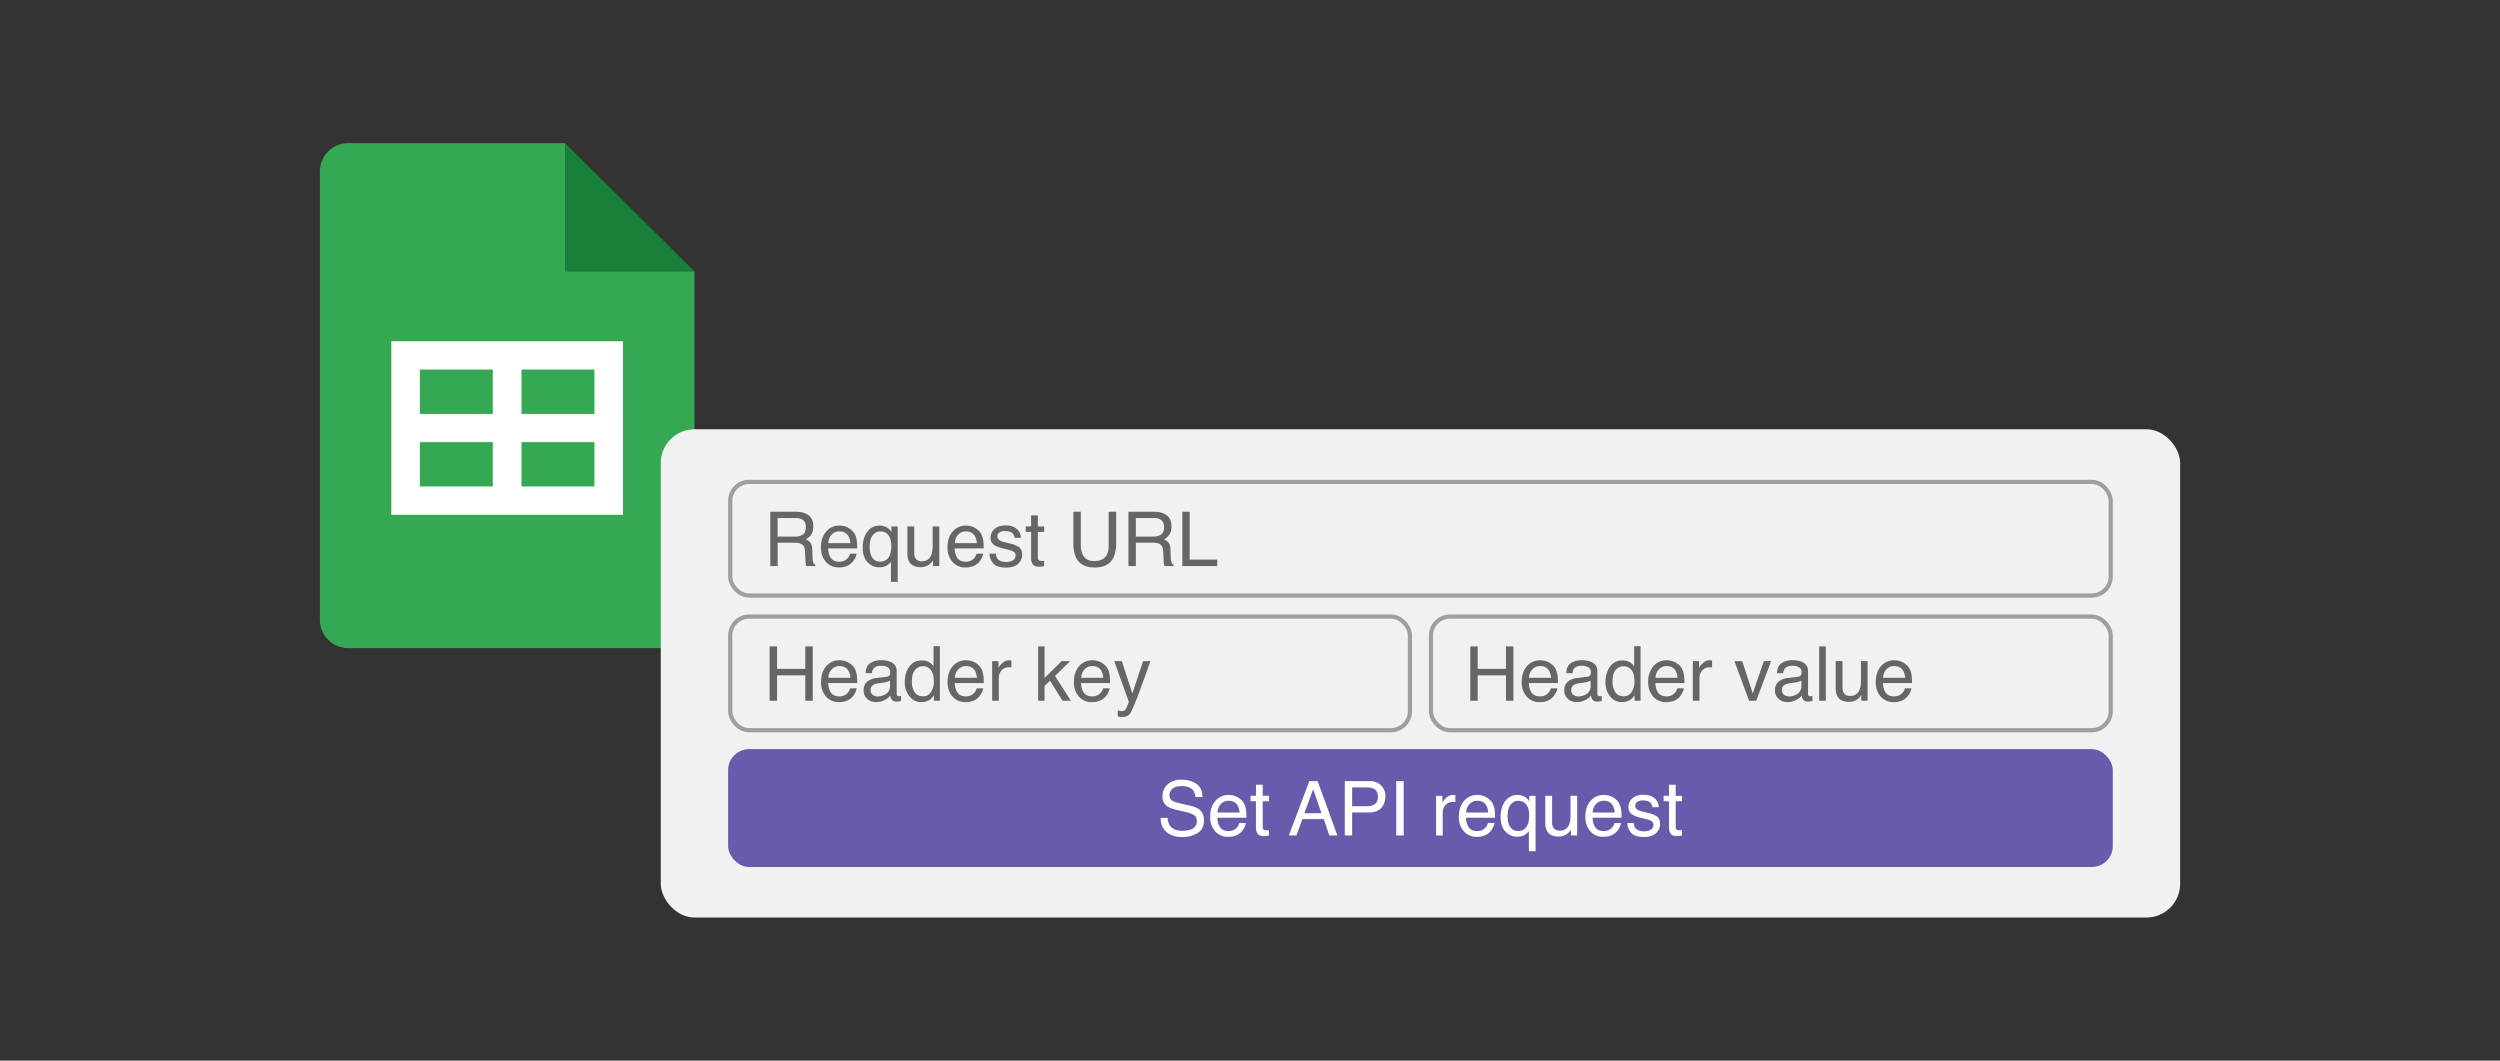 <svg xmlns="http://www.w3.org/2000/svg" width="594" height="252" fill="none">
  <rect width="100%" height="100%" fill="#333333" stroke="none"/>
  <g clip-path="url(#a)">
    <path fill="#188038" d="M134.26 64.48H165l-30.74-30.47v30.47Z"/>
    <path fill="#34A853" d="M134.26 64.48V34.01H82.79A6.73 6.73 0 0 0 76 40.73v106.53a6.74 6.74 0 0 0 6.79 6.73h75.42c3.76 0 6.79-3 6.79-6.73V64.48h-30.74Z"/>
    <path fill="#fff" d="M92.97 81.08v41.23h55.06V81.09H92.97Zm24.12 34.5H99.76v-10.53h17.33v10.54Zm0-17.23H99.76V87.8h17.33v10.55Zm24.15 17.24h-17.33v-10.54h17.33v10.54Zm0-17.24h-17.33V87.8h17.33v10.55Z"/>
  </g>
  <rect width="361" height="116" x="157" y="102" fill="#F1F1F1" rx="8"/>
  <rect width="328" height="27" x="173.5" y="114.5" stroke="#9F9F9F" rx="4.5"/>
  <path fill="#666" d="M188.8 127.5a3.4 3.4 0 0 0 1.95-.49c.48-.33.72-.92.72-1.77 0-.92-.34-1.55-1-1.88a3.29 3.29 0 0 0-1.44-.27h-4.27v4.41h4.04Zm-5.79-5.91H189c.98 0 1.8.14 2.43.43 1.22.55 1.82 1.57 1.82 3.05 0 .77-.16 1.4-.48 1.9-.32.49-.76.89-1.34 1.18.5.2.89.48 1.14.81.25.34.4.88.43 1.63l.06 1.73c.02.5.06.86.12 1.1.1.4.3.67.56.79v.29h-2.14c-.06-.11-.1-.25-.14-.43a8.38 8.38 0 0 1-.09-1.02l-.1-2.15c-.04-.85-.36-1.41-.94-1.7a3.9 3.9 0 0 0-1.58-.24h-3.98v5.54h-1.75v-12.91Zm16.5 3.29a4.25 4.25 0 0 1 3.38 1.68c.32.48.53 1.03.64 1.66.09.44.14 1.13.14 2.08h-6.9c.03.95.25 1.72.67 2.3.43.58 1.08.86 1.96.86a2.54 2.54 0 0 0 2.58-1.91h1.55a4.03 4.03 0 0 1-1.19 2.2c-.47.46-1.07.78-1.78.94-.38.1-.8.14-1.29.14a3.97 3.97 0 0 1-2.98-1.27 5 5 0 0 1-1.22-3.59 5.4 5.4 0 0 1 1.23-3.68 4.06 4.06 0 0 1 3.22-1.41Zm2.53 4.16a4.1 4.1 0 0 0-.45-1.64c-.43-.76-1.16-1.14-2.17-1.14a2.4 2.4 0 0 0-1.83.79 2.95 2.95 0 0 0-.78 2h5.23Zm4.6.88c0 .82.11 1.5.34 2.05.4.98 1.13 1.47 2.17 1.47 1.1 0 1.86-.52 2.28-1.55.22-.57.34-1.3.34-2.18 0-.81-.13-1.5-.38-2.04-.43-.93-1.18-1.4-2.26-1.4-.68 0-1.27.3-1.76.9-.49.6-.73 1.5-.73 2.75Zm2.34-5.04c.77 0 1.43.2 1.96.59.3.2.58.52.85.93v-1.31h1.5v13.16h-1.6v-4.83c-.25.42-.62.76-1.09 1.01-.46.25-1.04.37-1.74.37-1 0-1.9-.4-2.69-1.18-.79-.78-1.19-1.98-1.19-3.59 0-1.5.37-2.74 1.11-3.7a3.48 3.48 0 0 1 2.88-1.45Zm8.24.2v6.26c0 .48.07.87.23 1.17.28.57.8.85 1.57.85 1.1 0 1.85-.5 2.25-1.48.22-.53.33-1.25.33-2.17v-4.62h1.58v9.41h-1.5l.02-1.39a3.33 3.33 0 0 1-2.96 1.65c-1.34 0-2.26-.45-2.74-1.35a4 4 0 0 1-.4-1.92v-6.4h1.62Zm12.36-.2a4.26 4.26 0 0 1 3.37 1.68c.32.48.53 1.03.63 1.66.1.44.14 1.13.14 2.08h-6.9c.03.95.26 1.72.68 2.3.42.58 1.08.86 1.96.86a2.54 2.54 0 0 0 2.58-1.91h1.55c-.04.34-.18.73-.41 1.16a3.68 3.68 0 0 1-2.56 1.99c-.38.09-.8.13-1.29.13a3.97 3.97 0 0 1-2.98-1.27 5 5 0 0 1-1.22-3.59c0-1.5.4-2.74 1.23-3.68a4.06 4.06 0 0 1 3.22-1.41Zm2.52 4.16a4.1 4.1 0 0 0-.45-1.64c-.43-.76-1.16-1.14-2.17-1.14a2.4 2.4 0 0 0-1.83.79 2.9 2.9 0 0 0-.78 2h5.23Zm4.52 2.5c.04.53.17.94.4 1.22.39.51 1.08.76 2.07.76.58 0 1.1-.12 1.54-.37.45-.26.67-.66.67-1.19a1 1 0 0 0-.54-.92 6.4 6.4 0 0 0-1.35-.45l-1.26-.32a6.1 6.1 0 0 1-1.77-.67 2 2 0 0 1-1.02-1.77c0-.9.32-1.61.96-2.16.64-.55 1.5-.83 2.59-.83 1.42 0 2.44.42 3.07 1.25.39.53.58 1.1.57 1.7h-1.5a1.84 1.84 0 0 0-.37-.97c-.37-.42-1-.63-1.9-.63-.6 0-1.04.12-1.35.35-.31.23-.46.53-.46.9 0 .41.2.74.6.99.24.14.58.27 1.04.38l1.05.26a7.8 7.8 0 0 1 2.28.8c.62.4.93 1.04.93 1.9a2.9 2.9 0 0 1-.96 2.18c-.64.6-1.6.91-2.9.91-1.4 0-2.4-.32-2.98-.95a3.64 3.64 0 0 1-.93-2.36h1.52Zm8.37-9.08h1.6v2.63h1.5v1.29h-1.5v6.14c0 .33.11.55.34.66.12.07.32.1.61.1h.25l.3-.03v1.25a5.15 5.15 0 0 1-1.2.15c-.74 0-1.24-.19-1.5-.56-.27-.38-.4-.88-.4-1.48v-6.23h-1.27v-1.3h1.27v-2.62Zm11.81-.87v7.98c0 .94.18 1.72.53 2.34.52.94 1.4 1.4 2.64 1.4 1.48 0 2.49-.5 3.02-1.52.29-.55.43-1.29.43-2.22v-7.98h1.78v7.25a8.4 8.4 0 0 1-.64 3.66c-.79 1.56-2.27 2.34-4.45 2.34s-3.66-.78-4.44-2.34a8.39 8.39 0 0 1-.64-3.66v-7.25h1.78Zm17.12 5.91c.82 0 1.46-.16 1.94-.49.48-.33.72-.92.72-1.77 0-.92-.33-1.55-1-1.88a3.28 3.28 0 0 0-1.43-.27h-4.28v4.41h4.05Zm-5.8-5.91h5.98c.99 0 1.8.14 2.44.43 1.2.55 1.81 1.57 1.81 3.05 0 .77-.16 1.4-.48 1.9-.31.49-.76.89-1.33 1.18.5.2.88.48 1.13.81.26.34.4.88.43 1.63l.06 1.73c.02.5.06.86.13 1.1.1.4.29.67.56.79v.29h-2.15c-.06-.11-.1-.25-.14-.43a8.24 8.24 0 0 1-.08-1.02l-.11-2.15c-.04-.85-.36-1.41-.94-1.7a3.9 3.9 0 0 0-1.57-.24h-3.99v5.54h-1.75v-12.91Zm12.8 0h1.75v11.37h6.54v1.54h-8.29v-12.91Z"/>
  <rect width="161.5" height="27" x="173.5" y="146.5" stroke="#9F9F9F" rx="4.5"/>
  <path fill="#666" d="M182.86 153.59h1.77v5.33h6.71v-5.33h1.77v12.91h-1.77v-6.04h-6.71v6.04h-1.77v-12.91Zm16.67 3.29a4.26 4.26 0 0 1 3.38 1.68c.31.48.53 1.03.63 1.66.1.44.14 1.13.14 2.08h-6.9c.03.95.26 1.72.68 2.3.42.58 1.07.86 1.96.86a2.54 2.54 0 0 0 2.57-1.91h1.56a4.04 4.04 0 0 1-1.19 2.19c-.48.47-1.07.79-1.78.95-.38.1-.81.14-1.3.14a3.97 3.97 0 0 1-2.97-1.27 5 5 0 0 1-1.22-3.59c0-1.5.4-2.74 1.23-3.68a4.06 4.06 0 0 1 3.21-1.41Zm2.53 4.16a4.1 4.1 0 0 0-.45-1.64c-.44-.76-1.16-1.14-2.17-1.14a2.4 2.4 0 0 0-1.83.79c-.5.52-.76 1.18-.78 2h5.23Zm4.79 2.96c0 .45.16.81.5 1.08.33.26.73.4 1.18.4.56 0 1.1-.14 1.62-.4a2.18 2.18 0 0 0 1.32-2.1v-1.27a4.78 4.78 0 0 1-1.65.48l-.95.13c-.58.07-1 .2-1.3.36-.48.27-.72.71-.72 1.31Zm3.83-3.2c.36-.05.6-.2.73-.46.07-.14.1-.34.1-.6 0-.55-.2-.94-.58-1.18a3.04 3.04 0 0 0-1.64-.37c-.83 0-1.41.23-1.76.67-.2.25-.32.61-.38 1.1h-1.47c.03-1.16.4-1.97 1.12-2.42a4.63 4.63 0 0 1 2.52-.68c1.11 0 2.01.2 2.7.63.69.42 1.03 1.08 1.03 1.97v5.42c0 .17.03.3.1.4.07.1.21.15.43.15a3.5 3.5 0 0 0 .52-.06v1.17a5.6 5.6 0 0 1-.57.14l-.52.02c-.55 0-.94-.2-1.19-.58-.13-.2-.22-.5-.27-.87-.32.42-.79.79-1.4 1.1a4.3 4.3 0 0 1-1.99.47c-.87 0-1.58-.27-2.14-.8a2.66 2.66 0 0 1-.83-1.99c0-.87.28-1.55.82-2.03a3.9 3.9 0 0 1 2.15-.89l2.52-.31Zm5.97 1.1c0 1.01.22 1.85.65 2.53.42.68 1.1 1.02 2.05 1.02.74 0 1.34-.3 1.8-.94a4.4 4.4 0 0 0 .72-2.71c0-1.2-.25-2.07-.73-2.64a2.27 2.27 0 0 0-1.8-.86c-.8 0-1.45.3-1.95.91-.49.61-.74 1.51-.74 2.7Zm2.39-4.98c.72 0 1.32.15 1.8.46.29.17.6.48.97.92v-4.76h1.51v12.96h-1.42v-1.31c-.37.58-.8 1-1.3 1.26-.51.26-1.09.38-1.74.38a3.5 3.5 0 0 1-2.72-1.31 5.19 5.19 0 0 1-1.16-3.53c0-1.37.35-2.56 1.05-3.56.7-1 1.7-1.51 3-1.51Zm10.55-.04a4.25 4.25 0 0 1 3.38 1.68c.31.48.52 1.03.63 1.66.1.44.14 1.13.14 2.08h-6.9c.03.95.26 1.72.68 2.3.42.58 1.07.86 1.96.86a2.54 2.54 0 0 0 2.57-1.91h1.56c-.04.34-.18.73-.42 1.16a3.69 3.69 0 0 1-2.56 1.99c-.37.09-.8.13-1.28.13a3.97 3.97 0 0 1-2.98-1.27 5 5 0 0 1-1.22-3.59c0-1.5.4-2.74 1.22-3.68a4.06 4.06 0 0 1 3.22-1.41Zm2.52 4.16a4.1 4.1 0 0 0-.44-1.64c-.44-.76-1.16-1.14-2.17-1.14a2.4 2.4 0 0 0-1.83.79c-.5.52-.76 1.18-.78 2h5.22Zm3.63-3.95h1.5v1.62c.12-.31.42-.7.9-1.15a2.33 2.33 0 0 1 1.81-.68l.36.04v1.67a2.25 2.25 0 0 0-.51-.04c-.8 0-1.41.25-1.84.77-.43.5-.64 1.1-.64 1.77v5.41h-1.58v-9.41Zm10.92-3.5h1.52v7.5l4.06-4h2.02l-3.6 3.52 3.8 5.89h-2.02l-2.93-4.75-1.33 1.22v3.53h-1.52v-12.91Zm12.96 3.29a4.26 4.26 0 0 1 3.37 1.68c.32.48.53 1.03.63 1.66.1.44.14 1.13.14 2.08h-6.9c.03.95.26 1.72.68 2.3.42.58 1.08.86 1.96.86a2.54 2.54 0 0 0 2.58-1.91h1.55a4.04 4.04 0 0 1-1.19 2.19c-.48.47-1.07.79-1.78.95-.38.1-.81.14-1.3.14a3.97 3.97 0 0 1-2.97-1.27 5 5 0 0 1-1.22-3.59c0-1.5.4-2.74 1.23-3.68a4.06 4.06 0 0 1 3.22-1.41Zm2.52 4.16a4.1 4.1 0 0 0-.45-1.64c-.43-.76-1.16-1.14-2.17-1.14a2.4 2.4 0 0 0-1.83.79 2.9 2.9 0 0 0-.78 2h5.23Zm9.46-3.95h1.74l-1.48 4.13-1.44 3.95c-.92 2.4-1.56 3.87-1.94 4.4-.37.53-1.02.79-1.93.79a3.84 3.84 0 0 1-.96-.13v-1.44a5.6 5.6 0 0 0 .93.17c.29 0 .5-.05.64-.15.14-.1.25-.2.35-.35l.31-.72c.19-.43.32-.76.4-.97l-3.48-9.68h1.8l2.51 7.66 2.55-7.66Z"/>
  <rect width="161.5" height="27" x="340" y="146.5" stroke="#9F9F9F" rx="4.5"/>
  <path fill="#666" d="M349.34 153.59h1.76v5.33h6.72v-5.33h1.76v12.91h-1.76v-6.04h-6.72v6.04h-1.76v-12.91Zm16.67 3.29a4.25 4.25 0 0 1 3.38 1.68c.31.48.52 1.03.63 1.66.1.44.14 1.13.14 2.08h-6.9a4 4 0 0 0 .68 2.3c.42.58 1.07.86 1.96.86a2.54 2.54 0 0 0 2.57-1.91h1.56c-.04.34-.18.73-.42 1.16a3.69 3.69 0 0 1-2.56 1.99c-.37.09-.8.13-1.29.13a3.97 3.97 0 0 1-2.98-1.27 5 5 0 0 1-1.22-3.59c0-1.5.41-2.74 1.23-3.68a4.06 4.06 0 0 1 3.22-1.41Zm2.52 4.16a4.1 4.1 0 0 0-.45-1.64c-.43-.76-1.15-1.14-2.17-1.14a2.4 2.4 0 0 0-1.83.79 2.95 2.95 0 0 0-.78 2h5.23Zm4.8 2.96c0 .45.16.81.5 1.08.33.26.72.4 1.18.4.56 0 1.1-.14 1.62-.4a2.18 2.18 0 0 0 1.31-2.1v-1.27a4.78 4.78 0 0 1-1.64.48l-.96.13c-.57.07-1 .2-1.29.36-.49.27-.73.71-.73 1.31Zm3.82-3.2c.37-.05.61-.2.73-.46.07-.14.1-.34.1-.6 0-.55-.18-.94-.57-1.18a3.04 3.04 0 0 0-1.64-.37c-.83 0-1.42.23-1.76.67-.2.25-.32.61-.38 1.1h-1.48c.03-1.16.4-1.97 1.13-2.42a4.64 4.64 0 0 1 2.52-.68c1.1 0 2 .2 2.7.63.69.42 1.03 1.08 1.03 1.97v5.42c0 .17.03.3.1.4.06.1.2.15.43.15a3.52 3.52 0 0 0 .51-.06v1.17c-.24.07-.43.12-.56.14l-.53.02c-.54 0-.94-.2-1.18-.58-.13-.2-.22-.5-.28-.87a4.3 4.3 0 0 1-3.38 1.56 3 3 0 0 1-2.14-.78 2.66 2.66 0 0 1-.83-2c0-.87.27-1.55.82-2.03a3.9 3.9 0 0 1 2.14-.89l2.52-.31Zm5.98 1.1c0 1.01.22 1.85.64 2.53.43.68 1.12 1.02 2.06 1.02.73 0 1.33-.3 1.8-.94a4.4 4.4 0 0 0 .71-2.71c0-1.2-.24-2.07-.73-2.64a2.27 2.27 0 0 0-1.8-.86c-.8 0-1.44.3-1.94.91-.5.61-.74 1.51-.74 2.7Zm2.38-4.98c.72 0 1.33.15 1.81.46.28.17.6.48.96.92v-4.76h1.52v12.96h-1.42v-1.31c-.37.58-.8 1-1.31 1.26a3.7 3.7 0 0 1-1.73.38 3.51 3.51 0 0 1-2.73-1.31 5.2 5.2 0 0 1-1.15-3.53c0-1.37.35-2.56 1.05-3.56.7-1 1.7-1.51 3-1.51Zm10.56-.04a4.26 4.26 0 0 1 3.37 1.68c.32.48.53 1.03.64 1.66.09.44.14 1.13.14 2.08h-6.9c.03.95.25 1.72.67 2.3.43.58 1.08.86 1.96.86a2.54 2.54 0 0 0 2.58-1.91h1.56c-.05.34-.18.73-.42 1.16a3.68 3.68 0 0 1-2.56 1.99c-.38.09-.8.13-1.29.13a3.97 3.97 0 0 1-2.98-1.27 5 5 0 0 1-1.22-3.59 5.4 5.4 0 0 1 1.23-3.68 4.06 4.06 0 0 1 3.22-1.41Zm2.52 4.16a4.12 4.12 0 0 0-.45-1.64c-.43-.76-1.15-1.14-2.17-1.14a2.4 2.4 0 0 0-1.83.79 2.95 2.95 0 0 0-.78 2h5.23Zm3.62-3.95h1.5v1.62c.13-.31.43-.7.91-1.15a2.34 2.34 0 0 1 1.81-.68l.36.04v1.67a2.29 2.29 0 0 0-.52-.04c-.8 0-1.4.25-1.83.77-.43.5-.65 1.1-.65 1.77v5.41h-1.58v-9.41Zm11.74 0 2.5 7.66 2.64-7.66h1.73l-3.55 9.41h-1.69l-3.47-9.41h1.83Zm9.44 6.9c0 .46.16.82.5 1.09.33.26.73.4 1.18.4.56 0 1.1-.14 1.62-.4a2.18 2.18 0 0 0 1.32-2.1v-1.27a4.78 4.78 0 0 1-1.65.48l-.95.13c-.58.07-1 .2-1.3.36a1.4 1.4 0 0 0-.73 1.31Zm3.83-3.2c.36-.04.6-.2.73-.45.07-.14.1-.34.1-.6 0-.55-.2-.94-.58-1.18a3.04 3.04 0 0 0-1.64-.37c-.83 0-1.41.23-1.76.67-.2.25-.32.61-.38 1.1h-1.47c.02-1.16.4-1.97 1.12-2.42a4.63 4.63 0 0 1 2.52-.68c1.11 0 2.01.2 2.7.63.69.42 1.03 1.08 1.03 1.97v5.42c0 .17.03.3.1.4.07.1.21.15.43.15a3.47 3.47 0 0 0 .52-.06v1.17a5.6 5.6 0 0 1-.57.14l-.52.02c-.55 0-.94-.2-1.2-.58-.12-.2-.21-.5-.26-.87-.32.42-.79.79-1.4 1.1a4.3 4.3 0 0 1-1.99.47c-.87 0-1.58-.27-2.14-.8a2.66 2.66 0 0 1-.83-1.99c0-.87.27-1.55.82-2.03a3.9 3.9 0 0 1 2.14-.89l2.53-.31Zm5.01-7.2h1.59v12.91h-1.58v-12.91Zm5.55 3.5v6.25c0 .48.08.87.23 1.17.28.57.8.85 1.57.85 1.1 0 1.86-.5 2.25-1.48.22-.53.33-1.25.33-2.17v-4.62h1.58v9.41h-1.5l.02-1.39a3.33 3.33 0 0 1-2.96 1.65c-1.34 0-2.25-.45-2.74-1.35a4 4 0 0 1-.4-1.92v-6.4h1.62Zm12.36-.21a4.25 4.25 0 0 1 3.37 1.68c.32.48.53 1.03.64 1.66.09.44.14 1.13.14 2.08h-6.9c.03.95.25 1.72.67 2.3.43.58 1.08.86 1.96.86a2.54 2.54 0 0 0 2.58-1.91h1.55a4.03 4.03 0 0 1-1.19 2.2c-.47.46-1.07.78-1.77.94-.39.1-.82.14-1.3.14a3.97 3.97 0 0 1-2.98-1.27 5 5 0 0 1-1.22-3.59c0-1.5.41-2.74 1.23-3.68a4.06 4.06 0 0 1 3.22-1.41Zm2.52 4.16a4.1 4.1 0 0 0-.45-1.64c-.43-.76-1.15-1.14-2.17-1.14a2.4 2.4 0 0 0-1.83.79 2.95 2.95 0 0 0-.78 2h5.23Z"/>
  <rect width="329" height="28" x="173" y="178" fill="#695AAC" rx="5"/>
  <path fill="#fff" d="M277.43 194.33c.04.74.21 1.33.51 1.79.58.85 1.6 1.28 3.07 1.28.66 0 1.26-.1 1.8-.28 1.04-.36 1.56-1.01 1.56-1.95 0-.7-.22-1.2-.66-1.5a6.66 6.66 0 0 0-2.1-.77l-1.74-.4a7.92 7.92 0 0 1-2.43-.85 2.7 2.7 0 0 1-1.23-2.41c0-1.16.4-2.12 1.2-2.86a4.83 4.83 0 0 1 3.42-1.12c1.35 0 2.5.33 3.44.99.95.65 1.43 1.7 1.43 3.13h-1.65a3.24 3.24 0 0 0-.56-1.6c-.53-.67-1.44-1-2.72-1-1.03 0-1.77.21-2.22.65-.45.43-.68.93-.68 1.5 0 .64.27 1.1.8 1.4.34.18 1.12.42 2.34.7l1.81.41c.88.2 1.55.47 2.03.82.81.6 1.22 1.48 1.22 2.63 0 1.43-.52 2.45-1.56 3.07a6.96 6.96 0 0 1-3.62.92c-1.6 0-2.86-.41-3.77-1.23a4.15 4.15 0 0 1-1.34-3.32h1.65Zm14.57-5.45a4.25 4.25 0 0 1 3.37 1.68c.32.48.53 1.03.64 1.66.1.44.14 1.13.14 2.08h-6.9a4 4 0 0 0 .68 2.3c.42.58 1.07.86 1.95.86a2.54 2.54 0 0 0 2.58-1.91h1.56c-.04.34-.18.73-.42 1.16a3.68 3.68 0 0 1-2.56 1.99c-.38.09-.8.13-1.29.13a3.97 3.97 0 0 1-2.98-1.27 5 5 0 0 1-1.22-3.59c0-1.5.41-2.74 1.23-3.68a4.06 4.06 0 0 1 3.22-1.41Zm2.52 4.16a4.09 4.09 0 0 0-.45-1.64c-.43-.76-1.15-1.14-2.17-1.14a2.4 2.4 0 0 0-1.83.79 2.95 2.95 0 0 0-.78 2h5.23Zm3.9-6.58h1.6v2.63h1.5v1.29h-1.5v6.14c0 .33.1.55.33.66.12.07.33.1.61.1h.25l.3-.03v1.25a5.16 5.16 0 0 1-1.2.15c-.74 0-1.24-.19-1.5-.56-.26-.38-.4-.88-.4-1.48v-6.23h-1.27v-1.3h1.28v-2.62Zm15.55 6.75-1.96-5.7-2.08 5.7h4.04Zm-2.87-7.62h1.97l4.69 12.91h-1.92l-1.3-3.87h-5.11l-1.4 3.87h-1.8l4.87-12.91Zm8.42 0h5.8a3.9 3.9 0 0 1 2.78.97 3.5 3.5 0 0 1 1.06 2.73 4 4 0 0 1-.94 2.64c-.63.74-1.6 1.11-2.9 1.11h-4.05v5.46h-1.75v-12.91Zm7.87 3.7c0-.94-.35-1.59-1.05-1.93a3.82 3.82 0 0 0-1.6-.27h-3.47v4.47h3.48a3.3 3.3 0 0 0 1.9-.5c.5-.33.74-.92.74-1.76Zm4.36-3.7h1.77v12.91h-1.77v-12.91Zm9.46 3.5h1.5v1.62c.13-.31.43-.7.9-1.15a2.34 2.34 0 0 1 1.82-.68l.36.04v1.67a2.29 2.29 0 0 0-.52-.04c-.8 0-1.41.25-1.84.77-.43.5-.64 1.1-.64 1.77v5.41h-1.58v-9.41Zm9.87-.21a4.25 4.25 0 0 1 3.37 1.68c.32.48.53 1.03.64 1.66.1.44.14 1.13.14 2.08h-6.9a4 4 0 0 0 .68 2.3c.42.58 1.07.86 1.95.86a2.54 2.54 0 0 0 2.58-1.91h1.56c-.05.34-.18.73-.42 1.16a3.68 3.68 0 0 1-2.56 1.99c-.38.09-.8.13-1.29.13a3.97 3.97 0 0 1-2.98-1.27 5 5 0 0 1-1.22-3.59c0-1.5.41-2.74 1.23-3.68a4.06 4.06 0 0 1 3.22-1.41Zm2.52 4.16a4.1 4.1 0 0 0-.45-1.64c-.43-.76-1.15-1.14-2.17-1.14a2.4 2.4 0 0 0-1.83.79 2.95 2.95 0 0 0-.78 2h5.23Zm4.6.88c0 .82.11 1.5.34 2.05.4.98 1.13 1.47 2.17 1.47 1.1 0 1.86-.52 2.28-1.55.23-.57.34-1.3.34-2.18 0-.81-.13-1.5-.38-2.04-.43-.93-1.18-1.4-2.26-1.4-.68 0-1.27.3-1.76.9-.49.6-.73 1.5-.73 2.75Zm2.34-5.04c.77 0 1.43.2 1.96.59.3.2.58.52.85.93v-1.31h1.5v13.16h-1.59v-4.83c-.26.42-.63.76-1.1 1.01-.46.25-1.04.37-1.74.37-1 0-1.9-.4-2.69-1.18-.79-.78-1.18-1.98-1.18-3.59 0-1.5.37-2.74 1.1-3.7a3.48 3.48 0 0 1 2.89-1.45Zm8.24.2v6.26c0 .48.08.87.23 1.17.28.57.8.85 1.57.85 1.1 0 1.85-.5 2.25-1.48.22-.53.33-1.25.33-2.17v-4.62h1.58v9.41h-1.5l.02-1.39a3.33 3.33 0 0 1-2.96 1.65c-1.34 0-2.25-.45-2.74-1.35a4 4 0 0 1-.4-1.92v-6.4h1.62Zm12.36-.2a4.25 4.25 0 0 1 3.37 1.68c.32.48.53 1.03.64 1.66.09.44.14 1.13.14 2.08h-6.9c.03.95.25 1.72.67 2.3.43.58 1.08.86 1.96.86a2.54 2.54 0 0 0 2.58-1.91h1.55a4.03 4.03 0 0 1-1.19 2.2c-.47.46-1.07.78-1.78.94-.38.1-.8.14-1.29.14a3.97 3.97 0 0 1-2.98-1.27 5 5 0 0 1-1.22-3.59c0-1.5.41-2.74 1.23-3.68a4.06 4.06 0 0 1 3.22-1.41Zm2.52 4.16a4.1 4.1 0 0 0-.45-1.64c-.43-.76-1.15-1.14-2.17-1.14a2.4 2.4 0 0 0-1.83.79 2.95 2.95 0 0 0-.78 2h5.23Zm4.52 2.5c.05.53.18.94.4 1.22.4.51 1.08.76 2.07.76.58 0 1.1-.12 1.54-.37.45-.26.67-.66.67-1.19 0-.4-.18-.71-.53-.92a6.38 6.38 0 0 0-1.36-.45l-1.25-.32a6.1 6.1 0 0 1-1.78-.67 2 2 0 0 1-1.02-1.77c0-.9.32-1.61.96-2.16.64-.55 1.5-.83 2.6-.83 1.41 0 2.43.42 3.06 1.25.4.53.58 1.1.57 1.7h-1.5a1.83 1.83 0 0 0-.37-.97c-.37-.42-1-.63-1.9-.63-.59 0-1.04.12-1.35.35-.3.23-.46.53-.46.9 0 .41.2.74.6.99.24.14.59.27 1.04.38l1.05.26a7.8 7.8 0 0 1 2.28.8c.62.4.93 1.04.93 1.9a2.9 2.9 0 0 1-.96 2.18c-.63.6-1.6.91-2.9.91-1.4 0-2.4-.32-2.98-.95a3.64 3.64 0 0 1-.93-2.36h1.52Zm8.37-9.08h1.6v2.63h1.5v1.29h-1.5v6.14c0 .33.12.55.34.66.12.07.32.1.61.1h.25l.3-.03v1.25a5.16 5.16 0 0 1-1.2.15c-.74 0-1.24-.19-1.5-.56-.26-.38-.4-.88-.4-1.48v-6.23h-1.27v-1.3h1.27v-2.62Z"/>
  <defs>
    <clipPath id="a">
      <path fill="#fff" d="M0 0h89v120H0z" transform="translate(76 34)"/>
    </clipPath>
  </defs>
</svg>

